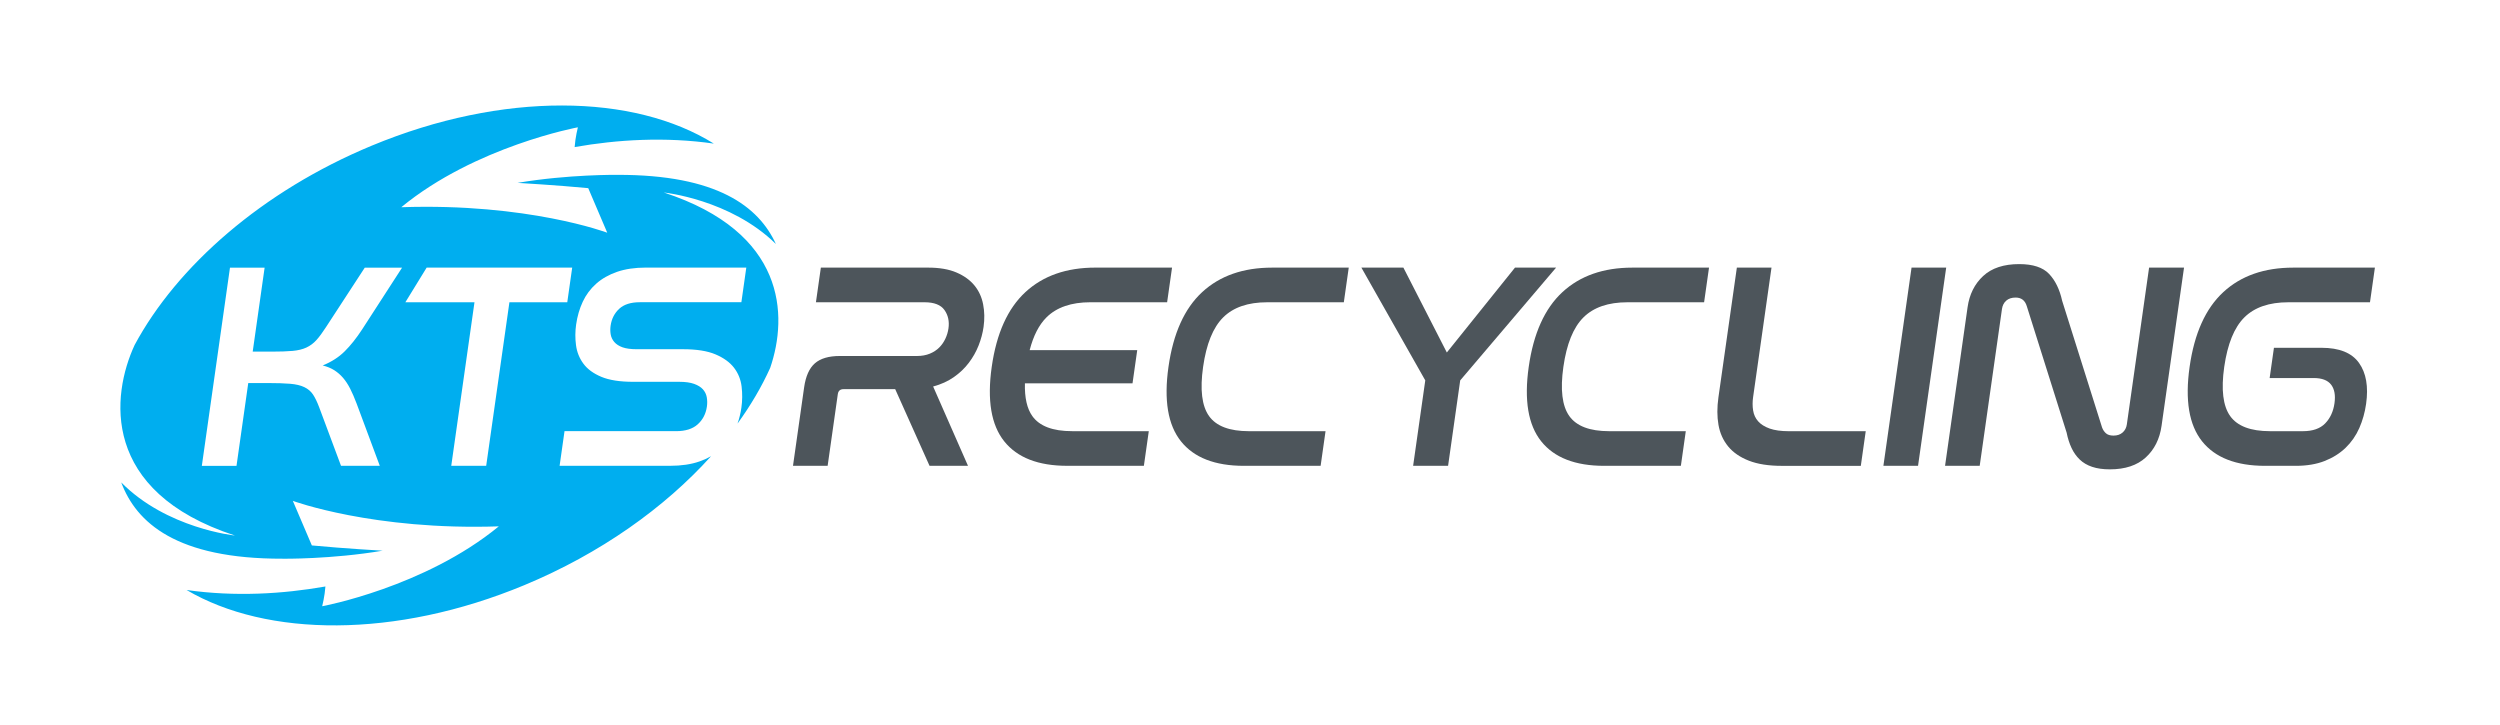 <?xml version="1.0" encoding="utf-8"?>
<!-- Generator: Adobe Illustrator 23.0.3, SVG Export Plug-In . SVG Version: 6.00 Build 0)  -->
<svg version="1.1" id="Layer_1" xmlns="http://www.w3.org/2000/svg" xmlns:xlink="http://www.w3.org/1999/xlink" x="0px" y="0px"
	 viewBox="0 0 1200 347.89" style="enable-background:new 0 0 1200 347.89;" xml:space="preserve">
<style type="text/css">
	.st0{fill:#00AEEF;}
	.st1{fill:#4D555B;}
</style>
<g>
	<path class="st0" d="M318.62,92.4c0,0,31.97,3.27,53.8,24.71c-8.23-17.93-28.15-33.31-76.09-33.18h0c0,0-23.43-0.3-47.93,3.85
		c0,0,18.45,1.06,33.95,2.53l9.13,21.39c0,0-38.07-14.31-98.87-12.23c35.63-29.29,84.77-38.36,84.77-38.36s-1.24,4.88-1.55,9.49
		c20.53-3.61,43.39-5.01,66.8-1.67c-38.29-23.91-101.15-25.19-164.21,1c-52.56,21.83-93.45,57.83-113.8,95.67
		c-11.14,24.04-16.5,70.37,48.16,91.46c0,0-32.76-3.35-54.59-25.5c7.24,19.36,26.54,36.75,77.52,36.62l0,0.01
		c0,0,23.43,0.3,47.93-3.85c0,0-18.45-1.06-33.95-2.53l-9.13-21.39c0,0,38.59,14.27,98.87,12.23
		C203.79,281.93,154.65,291,154.65,291s1.24-4.88,1.55-9.49c-20.49,3.6-43.29,5-66.64,1.69c38.47,22.65,100.17,23.4,162.07-2.31
		c36.53-15.17,67.4-37.19,89.68-61.91c-1.69,0.97-3.53,1.8-5.52,2.5c-4.01,1.41-8.74,2.11-14.18,2.11h-53l2.36-16.63h53.56
		c4.51,0,7.98-1.1,10.41-3.31c2.43-2.21,3.89-5.05,4.38-8.53c0.21-1.5,0.19-2.98-0.07-4.44c-0.26-1.46-0.88-2.72-1.86-3.81
		c-0.97-1.08-2.38-1.95-4.21-2.61c-1.83-0.66-4.21-0.99-7.12-0.99h-22.13c-6.39,0-11.49-0.8-15.31-2.4
		c-3.81-1.6-6.69-3.71-8.61-6.34c-1.93-2.63-3.11-5.59-3.53-8.88c-0.43-3.29-0.41-6.58,0.06-9.87c0.56-3.95,1.62-7.59,3.17-10.92
		c1.55-3.33,3.7-6.22,6.45-8.67c2.74-2.44,6.09-4.34,10.04-5.71c3.95-1.36,8.56-2.04,13.82-2.04h48.2l-2.36,16.63h-48.77
		c-4.32,0-7.62,1.06-9.89,3.17c-2.27,2.11-3.64,4.82-4.11,8.1c-0.2,1.41-0.19,2.8,0.04,4.16c0.23,1.36,0.81,2.59,1.73,3.66
		c0.93,1.08,2.24,1.93,3.94,2.54c1.7,0.61,3.96,0.92,6.78,0.92h22.27c6.48,0,11.67,0.82,15.58,2.47c3.9,1.65,6.86,3.78,8.89,6.41
		c2.02,2.63,3.24,5.64,3.65,9.02c0.41,3.38,0.38,6.77-0.1,10.15c-0.38,2.7-1.02,5.24-1.86,7.65c6.35-8.76,11.62-17.74,15.69-26.77
		C378.31,151.38,377.24,111.52,318.62,92.4z M160.48,177.72c1.55,0.99,2.95,2.21,4.2,3.66c1.25,1.46,2.39,3.2,3.42,5.22
		c1.03,2.02,2.05,4.39,3.08,7.12l11.12,29.88h-18.61l-10.52-28.19c-0.96-2.54-1.94-4.56-2.94-6.06c-1.01-1.5-2.39-2.68-4.15-3.52
		c-1.76-0.85-4.03-1.39-6.82-1.62c-2.79-0.23-6.43-0.35-10.94-0.35h-9.16l-5.64,39.75H96.88l13.51-95.14h16.63l-5.72,40.31h9.16
		c4.04,0,7.37-0.12,9.99-0.35c2.62-0.23,4.83-0.78,6.64-1.62c1.81-0.85,3.41-2.04,4.81-3.59c1.39-1.55,2.94-3.64,4.63-6.27
		l18.56-28.47h17.9l-19.14,29.6c-2.76,4.23-5.56,7.75-8.41,10.57c-2.84,2.82-6.36,5.07-10.54,6.77
		C157.06,175.96,158.93,176.74,160.48,177.72z M272.29,145.09h-27.77l-11.15,78.51H216.6l11.15-78.51h-33.18l10.22-16.63h69.86
		L272.29,145.09z"/>
</g>
<g>
	<path class="st1" d="M467.71,136.99c-2.12-2.58-5-4.65-8.63-6.2c-3.63-1.55-8.13-2.33-13.48-2.33h-51.59l-2.36,16.63h52.15
		c4.6,0,7.79,1.25,9.55,3.73c1.76,2.49,2.4,5.43,1.92,8.81c-0.24,1.69-0.73,3.34-1.48,4.93c-0.74,1.6-1.72,3.01-2.93,4.23
		c-1.21,1.22-2.71,2.21-4.51,2.96c-1.8,0.75-3.87,1.13-6.22,1.13h-37.07c-5.26,0-9.24,1.18-11.92,3.52
		c-2.68,2.35-4.4,6.2-5.16,11.56l-5.34,37.63h16.63l4.88-34.39c0.23-1.6,1.14-2.4,2.74-2.4h24.81l16.48,36.79h18.46l-16.73-38.06
		c3.81-1.03,7.13-2.54,9.94-4.51c2.82-1.97,5.21-4.25,7.17-6.84c1.96-2.58,3.53-5.36,4.7-8.32c1.17-2.96,1.97-5.94,2.4-8.95
		c0.53-3.76,0.46-7.38-0.22-10.85C471.23,142.6,469.83,139.57,467.71,136.99z"/>
	<path class="st1" d="M495.51,199.71c-2.55-3.58-3.73-8.82-3.55-15.72h51.65l2.26-15.93h-51.63c1.79-6.91,4.48-12.15,8.07-15.72
		c4.87-4.84,11.91-7.26,21.12-7.26h36.79l2.36-16.63h-36.79c-13.91,0-25.11,3.92-33.6,11.77c-8.49,7.85-13.88,19.8-16.16,35.87
		c-2.27,15.98-0.27,27.89,5.99,35.73c6.26,7.85,16.35,11.77,30.25,11.77h36.79l2.36-16.63h-36.79
		C505.33,206.97,498.95,204.55,495.51,199.71z"/>
	<path class="st1" d="M577.03,140.23c-8.49,7.85-13.88,19.8-16.16,35.87c-2.27,15.98-0.27,27.89,5.99,35.73
		c6.26,7.85,16.35,11.77,30.25,11.77h36.79l2.36-16.63h-36.79c-9.3,0-15.68-2.42-19.13-7.26c-3.45-4.84-4.4-12.71-2.85-23.61
		c1.56-10.99,4.77-18.91,9.64-23.75c4.87-4.84,11.91-7.26,21.12-7.26h36.79l2.36-16.63h-36.79
		C596.72,128.46,585.52,132.39,577.03,140.23z"/>
	<path class="st1" d="M849.43,205.7c-2.37-0.85-4.2-2-5.5-3.45c-1.3-1.46-2.11-3.19-2.43-5.22c-0.33-2.02-0.33-4.16-0.01-6.41
		l8.83-62.16h-16.63l-8.85,62.3c-0.68,4.79-0.67,9.19,0.03,13.18c0.7,3.99,2.26,7.45,4.66,10.36c2.4,2.91,5.72,5.19,9.95,6.84
		c4.23,1.65,9.49,2.47,15.79,2.47h37.92l2.36-16.63h-36.93C854.87,206.97,851.8,206.55,849.43,205.7z"/>
	<polygon class="st1" points="727.19,128.46 694.48,169.2 673.63,128.46 653.47,128.46 684.13,182.59 678.3,223.6 695.08,223.6 
		700.9,182.59 746.92,128.46 	"/>
	<path class="st1" d="M749.95,140.23c-8.49,7.85-13.88,19.8-16.16,35.87c-2.27,15.98-0.27,27.89,5.99,35.73
		c6.26,7.85,16.35,11.77,30.25,11.77h36.79l2.36-16.63H772.4c-9.3,0-15.68-2.42-19.13-7.26c-3.45-4.84-4.4-12.71-2.85-23.61
		c1.56-10.99,4.77-18.91,9.64-23.75c4.87-4.84,11.91-7.26,21.12-7.26h36.79l2.36-16.63h-36.79
		C769.64,128.46,758.44,132.39,749.95,140.23z"/>
	<polygon class="st1" points="917.54,128.46 904.03,223.6 920.66,223.6 934.17,128.46 	"/>
	<path class="st1" d="M1020.88,203.73c-0.23,1.6-0.9,2.89-2.03,3.88c-1.13,0.99-2.58,1.48-4.37,1.48c-1.6,0-2.81-0.37-3.65-1.13
		c-0.83-0.75-1.45-1.69-1.85-2.82l-19.14-60.75c-1.2-5.45-3.29-9.75-6.27-12.9c-2.98-3.15-7.77-4.72-14.34-4.72
		c-7.42,0-13.19,1.9-17.3,5.71c-4.11,3.81-6.61,8.81-7.49,15.01l-10.81,76.11h16.63l10.69-75.27c0.24-1.69,0.92-3.03,2.05-4.02
		c1.13-0.99,2.63-1.48,4.51-1.48c2.72,0,4.5,1.36,5.34,4.09l19.14,60.75c0.55,2.73,1.33,5.17,2.34,7.33
		c1.01,2.16,2.32,4.02,3.93,5.57c1.61,1.55,3.61,2.73,5.98,3.52c2.38,0.8,5.21,1.2,8.5,1.2c7.33,0,13.07-1.9,17.23-5.71
		c4.16-3.81,6.68-8.86,7.58-15.15l10.79-75.97h-16.77L1020.88,203.73z"/>
	<path class="st1" d="M1077.29,152.35c4.87-4.84,11.91-7.26,21.12-7.26h39.18l2.36-16.63h-39.18c-13.91,0-25.11,3.92-33.6,11.77
		c-8.49,7.85-13.88,19.8-16.16,35.87c-2.27,15.98-0.27,27.89,5.99,35.73c6.26,7.85,16.35,11.77,30.25,11.77h14.66
		c5.36,0,10-0.78,13.93-2.33c3.93-1.55,7.29-3.66,10.06-6.34c2.78-2.68,4.96-5.83,6.56-9.44c1.59-3.62,2.68-7.49,3.27-11.63
		c1.17-8.27,0.04-14.82-3.41-19.66c-3.45-4.84-9.45-7.26-18-7.26h-22.83l-2.06,14.52h21.14c3.95,0,6.73,1.06,8.36,3.17
		c1.62,2.11,2.17,5.1,1.62,8.95c-0.56,3.95-2.05,7.17-4.47,9.66c-2.42,2.49-5.98,3.73-10.68,3.73h-15.79
		c-9.3,0-15.68-2.42-19.13-7.26c-3.45-4.84-4.4-12.71-2.85-23.61C1069.21,165.11,1072.42,157.19,1077.29,152.35z"/>
</g>
</svg>
